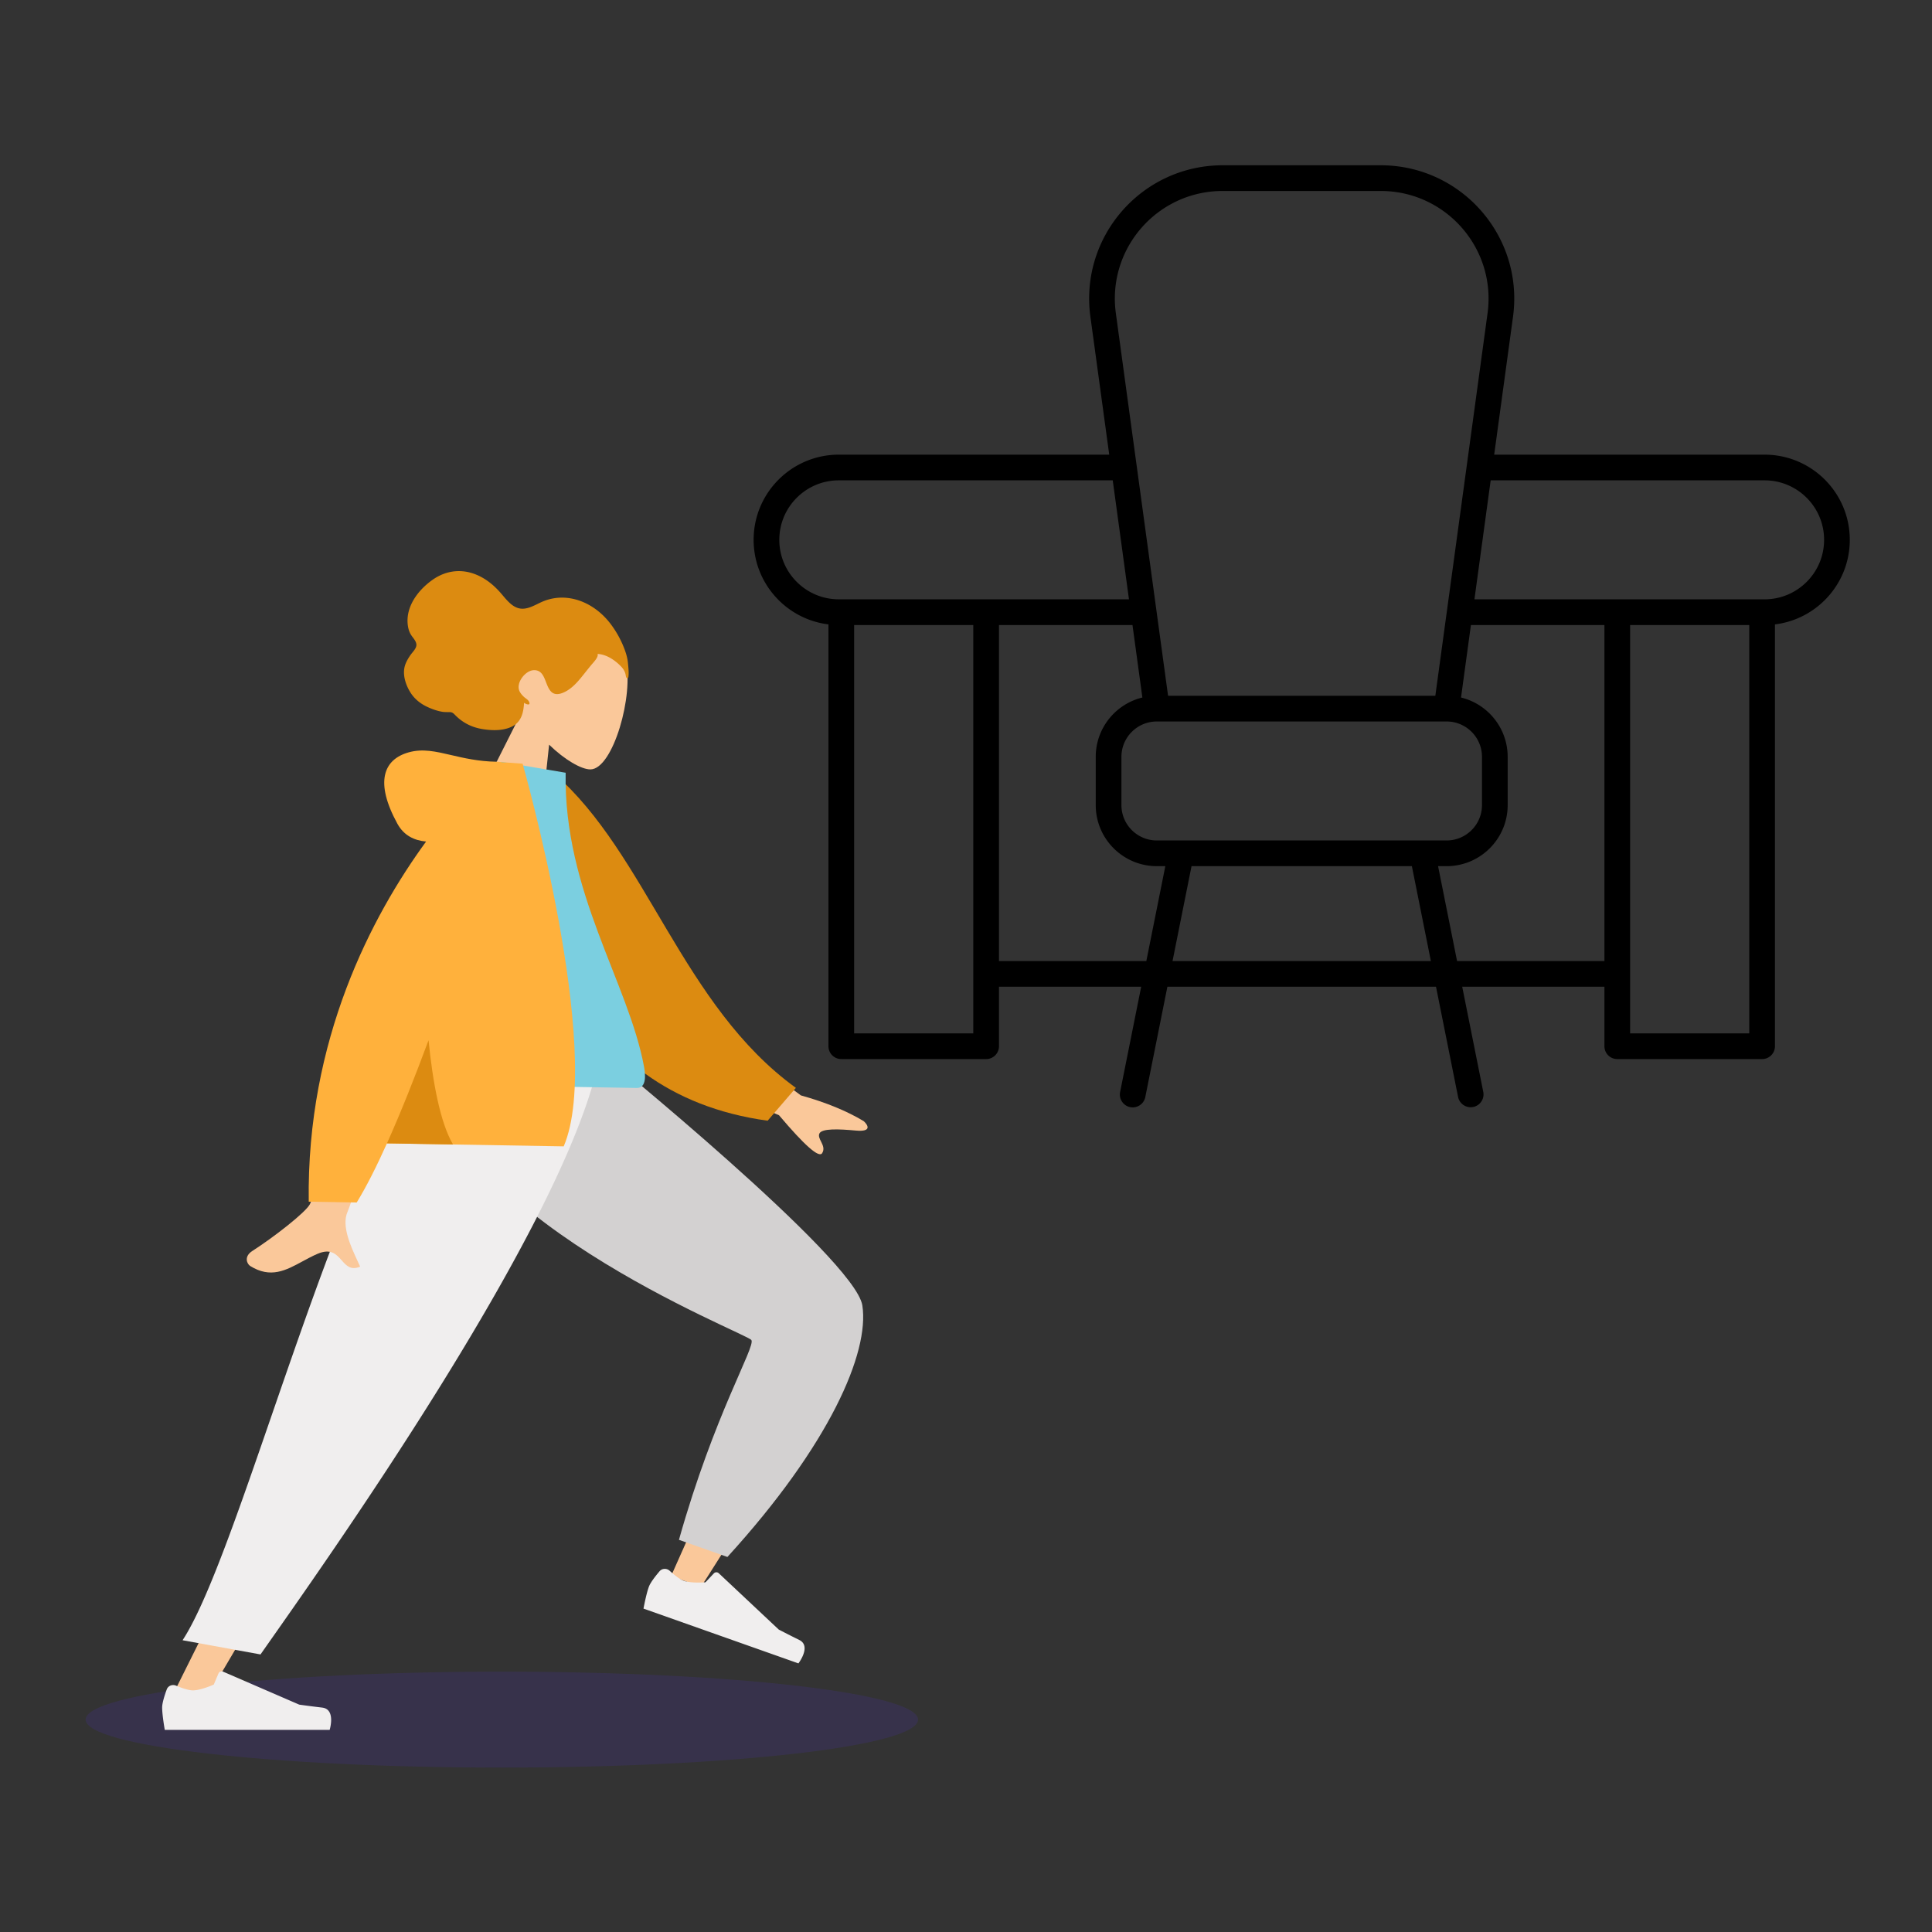 <svg xmlns="http://www.w3.org/2000/svg" width="564" height="564" fill="none"><rect width="100%" height="100%" fill="#333333" stroke="none"/><path fill="#000" fill-rule="evenodd" d="M356.942 55.75c-19.084 0-33.774 16.819-31.197 35.696l6.066 44.436.022.159 5.744 42.081q.012.076.021.154l3.392 24.842h78.02l3.398-24.893.008-.053 5.76-42.192.005-.037 6.074-44.497c2.577-18.877-12.112-35.696-31.197-35.696zm79.248 76.974 5.496-40.263c3.193-23.39-15.008-44.211-38.628-44.211h-46.116c-23.62 0-41.821 20.82-38.628 44.21l5.496 40.264h-78.918c-13.743 0-24.892 11.13-24.892 24.868 0 12.707 9.539 23.184 21.846 24.684v123.145a3.75 3.75 0 0 0 3.75 3.75h42.283a3.75 3.75 0 0 0 3.75-3.75v-17.368h41.513l-6.149 30.711a3.75 3.75 0 1 0 7.354 1.472l6.444-32.183h78.418l6.444 32.183a3.75 3.75 0 0 0 7.354-1.472l-6.149-30.711h41.513v17.368a3.75 3.75 0 0 0 3.75 3.75h42.283a3.75 3.75 0 0 0 3.75-3.75V182.276C530.461 180.776 540 170.3 540 157.592c0-13.738-11.149-24.868-24.892-24.868zm-1.024 7.5-4.742 34.736h84.684c9.609 0 17.392-7.78 17.392-17.368s-7.783-17.368-17.392-17.368zm33.205 42.236H429.4l-2.889 21.162c7.812 1.897 13.616 8.931 13.616 17.325v14.079c0 9.851-7.992 17.829-17.844 17.829h-2.472l5.546 27.698h43.014zm7.5 119.211h34.783V182.46h-34.783zm-58.163-21.118-5.546-27.698h-64.324l-5.546 27.698zm-83.065 0 5.546-27.698h-2.472c-9.851 0-17.844-7.978-17.844-17.829v-14.079c0-8.394 5.804-15.428 13.616-17.325L330.6 182.46h-38.971v98.093zm-50.514-98.093h-34.783v119.211h34.783zm3.774-7.5h41.673l-4.742-34.736h-79.942c-9.609 0-17.392 7.78-17.392 17.368s7.783 17.368 17.392 17.368zm56.931 70.395h-7.117c-5.717 0-10.344-4.628-10.344-10.329v-14.079c0-5.701 4.627-10.329 10.344-10.329h84.566c5.717 0 10.344 4.628 10.344 10.329v14.079c0 5.701-4.627 10.329-10.344 10.329z" clip-rule="evenodd"/><path fill="#5232DB" d="M146.5 516C79.397 516 25 509.732 25 502s54.397-14 121.5-14S268 494.268 268 502s-54.397 14-121.5 14" opacity=".15"/><path fill="#FAC89A" fill-rule="evenodd" d="M125.537 306.836c1.539 20.405 100.661 80.479 101.24 82.165.385 1.123-30.853 71.042-30.853 71.042l8.664 3.271s47.915-74.048 45.454-81.939c-3.523-11.296-76.908-74.322-76.908-74.322z" clip-rule="evenodd"/><path fill="#D3D1D1" fill-rule="evenodd" d="m198.203 449.516 14.147 5.004c29.831-32.703 41.523-59.687 39.391-73.435s-76.643-74.199-76.643-74.199h-50.576c1.726 47.255 93.6 82.295 94.829 84.309s-10.864 21.735-21.148 58.321" clip-rule="evenodd"/><path fill="#F0EEEE" fill-rule="evenodd" d="M195.5 458.551c-.848-.776-2.198-.755-2.952.132-1.15 1.352-2.649 3.257-3.115 4.501-.79 2.107-1.582 6.406-1.582 6.406l45.227 15.995s3.885-5.04.256-6.835c-3.63-1.794-6.006-3.047-6.006-3.047l-17.508-16.444a1.016 1.016 0 0 0-1.431.054l-2.438 2.594s-4.113.351-6.312-.426c-1.26-.446-2.937-1.83-4.139-2.93" clip-rule="evenodd"/><path fill="#FAC89A" fill-rule="evenodd" d="M136.933 306.836 92.776 409.837l-43.399 87.079h10.24l112.024-190.08z" clip-rule="evenodd"/><path fill="#F0EEEE" fill-rule="evenodd" d="M51.39 492.079c-1.064-.446-2.315.023-2.711 1.106-.605 1.653-1.345 3.944-1.345 5.269 0 2.243.769 6.546.769 6.546h48.13s1.876-6.027-2.166-6.507c-4.042-.481-6.716-.868-6.716-.868l-22.247-9.637a1 1 0 0 0-1.318.527l-1.38 3.251s-3.741 1.696-6.08 1.696c-1.346 0-3.418-.748-4.935-1.383m1.906-13.252 22.752 4.145c17.591-25.129 91.212-128.169 99.284-176.136h-50.65c-26.956 34.675-54.618 146.445-71.386 171.991" clip-rule="evenodd"/><path fill="#FAC89A" fill-rule="evenodd" d="M160.299 217.389c4.557 4.441 9.437 7.237 12.068 7.217 6.599-.048 12.816-21.952 10.245-31.805-2.572-9.854-26.268-19.627-31.922-2.711-1.962 5.87-.746 11.83 1.954 17.107l-14.778 29.321 19.872 4.822z" clip-rule="evenodd"/><path fill="#DC8B11" fill-rule="evenodd" d="M183.488 197.158c.092-1.174-.069-2.542-.184-3.702-.148-1.495-.588-2.917-1.123-4.287a29.2 29.2 0 0 0-4.036-7.171c-3.025-3.93-7.413-6.838-12.309-7.427a14.5 14.5 0 0 0-7.391 1.025c-2.133.903-4.361 2.453-6.716 2.032-2.563-.458-4.322-3.184-6.003-5.012-1.896-2.06-4.042-3.747-6.6-4.821-4.284-1.799-8.857-1.351-12.849 1.464-4.247 2.995-8.053 7.975-7.188 13.519.161 1.031.474 1.943 1.045 2.774.524.763 1.396 1.65 1.425 2.672.032 1.087-1.175 2.186-1.748 3.021-.82 1.196-1.571 2.478-1.796 3.939-.368 2.401.575 5.007 1.781 6.936 1.228 1.963 3.003 3.349 5.038 4.283 1.359.624 2.782 1.131 4.262 1.38.734.124 1.421.083 2.16.098.718.014 1.053.282 1.537.784 2.248 2.333 4.963 3.684 8.121 4.184 2.665.422 5.832.538 8.407-.684 2.86-1.356 3.495-4.03 3.668-7.01.516.428 2.103.999 1.418-.369-.271-.542-.954-.902-1.382-1.286-.499-.447-.983-.986-1.303-1.595-1.291-2.461 1.591-6.133 4.039-6.26 3.636-.187 3.203 4.639 5.307 6.425 1.21 1.027 2.903.435 4.189-.277 1.722-.953 3.109-2.433 4.373-3.975 1.042-1.269 2.042-2.57 3.095-3.829.492-.589 2.086-2.202 1.72-3.09 2.54.118 4.985 1.749 6.741 3.537.726.738 1.233 1.482 1.453 2.528.047.225.109.872.372.962.489.167.454-.473.477-.768" clip-rule="evenodd"/><path fill="#FAC89A" fill-rule="evenodd" d="m233.794 319.772-26.868-19.881-6.275 14.348 26.756 11.317q11.199 13.243 12.591 11.097c.782-1.206.208-2.358-.32-3.419-.412-.826-.797-1.598-.491-2.297.698-1.596 5.815-1.34 10.66-.895 4.846.445 3.469-1.677 2.318-2.732q-7.352-4.447-18.371-7.538m-143.34 31.791c2.59-4.886 11.966-52.777 11.966-52.777l17.828.371s-17.442 51.517-18.816 54.664c-1.783 4.088 1.014 10.119 2.91 14.208.294.633.566 1.219.796 1.745-2.754 1.141-4.041-.317-5.398-1.855-1.532-1.736-3.153-3.574-7.078-1.88-1.517.655-2.955 1.434-4.36 2.196-4.851 2.632-9.309 5.049-15.247 1.348-.942-.587-1.946-2.753.604-4.389 6.352-4.076 15.53-11.242 16.796-13.631" clip-rule="evenodd"/><path fill="#DC8B11" fill-rule="evenodd" d="m154.393 226.953 7.4-1.104c26.961 23.441 37.413 67.773 70.547 91.726l-8.251 9.589c-58.083-7.991-71.545-62.077-69.696-100.211" clip-rule="evenodd"/><path fill="#7BCFE0" fill-rule="evenodd" d="m120.615 316.494 65.28 1.109c2.983.05 2.496-4.144 2.103-6.264-4.54-24.457-23.495-51.061-22.873-85.756l-18.778-3.188c-16.011 24.074-21.935 53.948-25.732 94.099" clip-rule="evenodd"/><path fill="#FFB13C" fill-rule="evenodd" d="M112.963 333.778c-3.057 6.796-6.041 12.722-8.834 17.264l-14-.238c-.658-47.346 18.434-83.445 34.259-105.138-3.422-.296-6.49-1.742-8.383-5.203-6.666-12.183-4.061-18.784 3.333-20.843 4.066-1.132 7.855-.248 12.391.811 3.711.866 7.923 1.849 13.195 1.939h.005q.766.014 1.396.121l6.242.452s23.871 83.971 11.994 111.711z" clip-rule="evenodd"/><path fill="#DC8B11" fill-rule="evenodd" d="M112.962 333.777c4.011-8.918 8.146-19.336 12.139-30.1 1.2 11.949 3.341 23.967 7.147 30.428z" clip-rule="evenodd"/></svg>